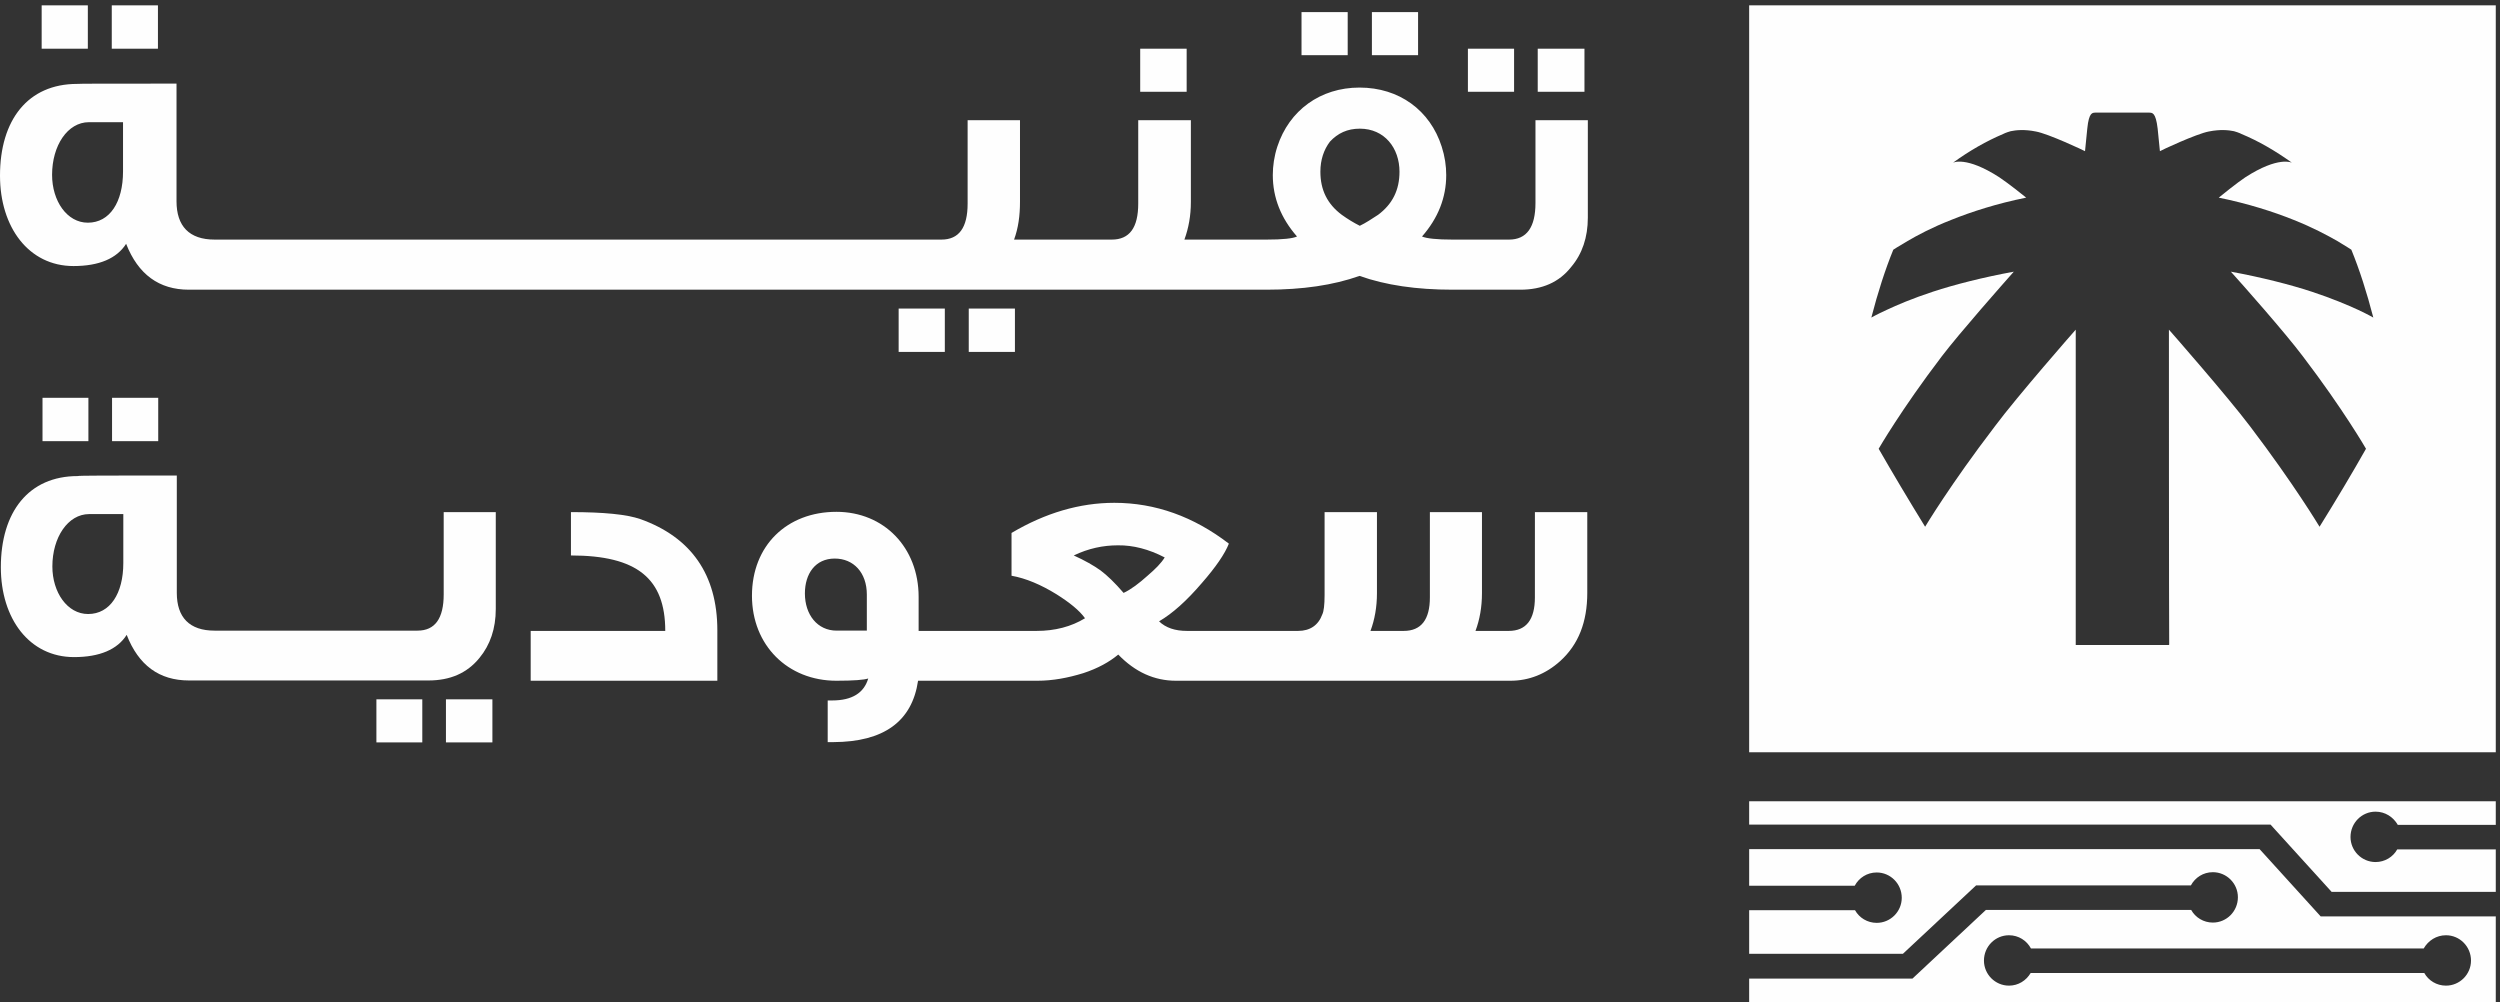 <svg version="1.2" xmlns="http://www.w3.org/2000/svg" viewBox="0 0 888 356" width="888" height="356">
	<rect x="0" y="0" width="888" height="356" fill="#333333" stroke="none"/>
	<title>Saudi Made All Logos_Arb</title>
	<style>
		.s0 { fill: #fefefe } 
	</style>
	<g id="Layer 1">
		<g id="&lt;Group&gt;">
			<g id="&lt;Group&gt;">
				<g id="&lt;Group&gt;">
					<path id="&lt;Path&gt;" class="s0" d="m31.2 1.9h-16.4v15.4h16.4z"/>
					<path id="&lt;Path&gt;" class="s0" d="m56.1 1.9h-16.4v15.4h16.4z"/>
					<path id="&lt;Path&gt;" class="s0" d="m319.2 125h16.4v-15.4h-16.4z"/>
					<path id="&lt;Path&gt;" class="s0" d="m344.1 125h16.4v-15.4h-16.4z"/>
					<path id="&lt;Path&gt;" class="s0" d="m421.5 17.3h-16.5v15.3h16.5z"/>
					<path id="&lt;Path&gt;" class="s0" d="m478.7 4.3h-16.4v15.3h16.4z"/>
					<path id="&lt;Path&gt;" class="s0" d="m503.7 4.3h-16.4v15.3h16.4z"/>
					<path id="&lt;Compound Path&gt;" fill-rule="evenodd" class="s0" d="m564 42.7v34.6c0 7-2 12.9-5.9 17.5-4.3 5.5-10.4 8.1-18.1 8.1h-24c-12.9 0-23.8-1.6-33.1-4.9-9.3 3.3-20.2 4.9-33.1 4.9h-382.7q-15.9 0-22.3-16.3c-3.3 5.2-9.6 7.9-18.7 7.9-15.9 0-26.1-13.8-26.1-32.1 0-19.8 9.9-32.6 27.4-32.6 0-0.1 11.7-0.1 35.3-0.1v41.8c0 8.8 4.5 13.6 13.5 13.6h258.2c6.2 0 9.3-4.2 9.3-12.8v-29.6h18.6v29c0 4.9-0.6 9.3-2.1 13.4h34.7c6.3 0 9.4-4.2 9.4-12.8v-29.6h18.7v29c0 4.9-0.8 9.3-2.3 13.4h29.1c5.9 0 9.4-0.4 10.9-1.1-5.7-6.5-8.6-13.8-8.6-21.8 0-3.3 0.5-6.7 1.6-10.1 4.2-12.9 15.3-21 29.2-21 14.1 0 25.1 8.1 29.2 21 1.1 3.4 1.6 6.8 1.6 10.1 0 8-2.9 15.3-8.6 21.8 1.6 0.7 5.2 1.1 10.9 1.1h20c6.3 0 9.4-4.4 9.4-13v-29.4zm-520.3 0.7h-12.1c-7.6 0-13.1 8.3-13.1 18.7 0 9.3 5.3 17 12.7 17 7.8 0 12.5-7.3 12.5-18.2zm453.4 17.6c0-8.4-5.3-15.3-14.1-15.3-4.4 0-7.8 1.6-10.6 4.6-2.2 2.9-3.4 6.5-3.4 10.7 0 6.5 2.5 11.5 7.6 15.3q3.2 2.3 6.4 3.9c2.1-1 4.2-2.4 6.5-3.9 5.1-3.8 7.6-8.8 7.6-15.3z"/>
					<path id="&lt;Path&gt;" class="s0" d="m562.8 17.3h-16.6v15.3h16.6z"/>
					<path id="&lt;Path&gt;" class="s0" d="m537.8 17.3h-16.4v15.3h16.4z"/>
				</g>
				<g id="&lt;Group&gt;">
					<path id="&lt;Path&gt;" class="s0" d="m39.8 156.7h16.4v-15.4h-16.4z"/>
					<path id="&lt;Path&gt;" class="s0" d="m15.1 156.7h16.3v-15.4h-16.3z"/>
					<path id="&lt;Path&gt;" class="s0" d="m158.4 263.7h16.5v-15.3h-16.5z"/>
					<path id="&lt;Path&gt;" class="s0" d="m133.7 263.7h16.3v-15.3h-16.3z"/>
					<g id="&lt;Group&gt;">
						<path id="&lt;Compound Path&gt;" fill-rule="evenodd" class="s0" d="m157.6 181.9h18.5v34.4c0 7-2 12.8-5.8 17.4-4.4 5.4-10.4 8-18.1 8h-85.1q-15.8 0-22.1-16.2c-3.3 5.2-9.6 7.9-18.7 7.9-15.9 0-26-13.7-26-31.9 0-19.7 9.9-32.4 27.3-32.4 0-0.2 11.7-0.2 35.2-0.2v41.7c0 8.7 4.5 13.4 13.4 13.4h72.1c6.2 0 9.3-4.3 9.3-12.9zm-113.8 0.7h-12.1c-7.6 0-13.1 8.3-13.1 18.6 0 9.2 5.3 16.9 12.7 16.9 7.8 0 12.5-7.3 12.5-18.1z"/>
						<path id="&lt;Path&gt;" class="s0" d="m227.5 184.4c-4.9-1.7-13.1-2.5-24.7-2.5v15.4c23.5 0 33.5 8.2 33.5 26.8h-47.8v17.7h66.3v-17.9c0-19.9-9.4-33.1-27.3-39.5z"/>
						<path id="&lt;Compound Path&gt;" fill-rule="evenodd" class="s0" d="m545.2 181.9h18.6v28.7c0 10.3-3.1 18.3-9.6 24.2-5.1 4.6-11.1 7-17.7 7h-118.8c-7.7 0-14.5-3.1-20.5-9.3-3.1 2.6-7.2 4.9-12.4 6.6-5.5 1.7-10.9 2.7-16.3 2.7h-42.4q-3.2 21.7-30.1 21.8h-2v-14.8h1.6c7.1 0 11.3-2.7 12.8-7.8-1.5 0.5-5.2 0.8-11.3 0.8-17.3 0-30-12.6-30-30.2 0-17.8 12.4-29.8 30-29.8 16.9 0 29.2 12.7 29.2 30.2v12.1h41.9c6.5 0 12.3-1.5 17.2-4.5-2-2.8-5.5-5.6-10.1-8.5-5.5-3.4-10.9-5.7-16-6.6v-15.2c12-7.1 24.2-10.7 36.5-10.7 14.6 0 28.2 4.9 40.7 14.5-1.4 3.6-4.7 8.4-9.6 14-5.4 6.3-10.4 10.8-15.2 13.6 2.4 2.3 5.7 3.4 9.9 3.4h39.5c4.2 0 7.2-2 8.6-5.9 0.5-1 0.8-3.3 0.8-6.8v-29.5h18.6v28.8c0 4.9-0.8 9.4-2.3 13.4h11.8c6.2 0 9.3-4 9.3-11.9v-30.3h18.5v28.8c0 4.9-0.8 9.4-2.3 13.4h11.8c6.2 0 9.3-4 9.3-11.9zm-237.3 29.3c0-7.8-4.7-12.8-11.4-12.8-6.9 0-10.6 5.4-10.6 12.4 0 7.5 4.4 13.2 11.3 13.2h10.7zm105.8-13.2q-8.5-4.4-16.6-4.3c-5.3 0-10.5 1.1-15.7 3.6 4 1.8 7.1 3.6 9.5 5.3 2.4 1.8 5.1 4.4 8.2 8 2.6-1.2 5.5-3.4 8.5-6.1 2.8-2.4 4.9-4.5 6.1-6.5z"/>
					</g>
				</g>
			</g>
			<g id="&lt;Group&gt;">
				<path id="&lt;Compound Path&gt;" fill-rule="evenodd" class="s0" d="m886.5 1.9v265.3h-265.2v-265.3zm-94.1 94.6c10.9 2 21.1 4.6 28.7 7.1 7.3 2.4 12.9 4.8 16.6 6.5 3.4 1.6 5.3 2.7 5.3 2.7-2.3-8.9-4.9-17-7.8-24.1 0 0-1.8-1.2-5-3.1-3.5-2-8.7-4.8-15.5-7.5-7.2-2.9-16.3-5.8-26.6-7.9 0.3-0.3 6.8-5.5 9.4-7.2 11.9-7.7 16.6-5.2 16.6-5.2-6-4.3-11.9-7.7-17.9-10.2 0 0-0.9-0.5-2.7-1-1.9-0.4-4.9-0.7-8.9 0.1-4.4 0.8-17.2 6.8-17.4 7 0-0.2-0.6-6-0.8-8-0.7-6-2-5.6-3-5.7h-19.1c-1 0.1-2.3-0.3-2.9 5.7-0.2 2-0.8 7.8-0.8 8-0.3-0.2-13-6.2-17.5-7-4-0.8-7-0.5-8.9-0.1-1.8 0.5-2.7 1-2.7 1-5.9 2.5-11.9 5.9-17.8 10.2 0 0 4.6-2.5 16.5 5.2 2.6 1.7 9.2 6.9 9.5 7.2-10.4 2.1-19.4 5-26.6 7.9-6.9 2.7-12.1 5.5-15.5 7.5-3.3 1.9-5.1 3.1-5.1 3.1-2.9 7.1-5.5 15.2-7.8 24.1 0 0 1.9-1.1 5.4-2.7 3.6-1.7 9.2-4.1 16.5-6.5 7.6-2.5 17.8-5.1 28.7-7.1-3.8 4.3-19.2 21.7-25.6 30.1-14.4 18.9-22.4 32.8-22.4 32.8q7.4 12.9 16.5 27.7c0 0 8.9-14.9 24.8-35.7 7.9-10.6 28.4-34 28.7-34.3 0 0.4 0 102.4 0 112h33.1q0 0 0-0.1h0.1c-0.1-9.6-0.1-111.5-0.1-111.9 0.3 0.3 20.8 23.7 28.8 34.3 15.8 20.8 24.7 35.7 24.7 35.7q9.2-14.8 16.5-27.7c0 0-8-13.9-22.4-32.8-6.3-8.4-21.7-25.8-25.6-30.1z"/>
				<g id="&lt;Group&gt;">
					<path id="&lt;Path&gt;" class="s0" d="m806.5 292.9l21.7 23.9h58.3v-15.1h-35c-1.5 2.7-4.4 4.5-7.7 4.5-4.9 0-8.9-4-8.9-8.9 0-5 4-9 8.9-9 3.4 0 6.3 1.9 7.9 4.7h34.8v-8.4h-265.2v8.3z"/>
					<path id="&lt;Compound Path&gt;" fill-rule="evenodd" class="s0" d="m886.5 325.5v30.5h-265.2v-8.4h58l26.1-24.4h72.9c1.5 2.7 4.4 4.5 7.7 4.5 4.9 0 8.9-4 8.9-9 0-4.9-4-8.9-8.9-8.9-3.4 0-6.3 1.9-7.8 4.7h-76.3l-26 24.3h-54.6v-15.5h37.6c1.5 2.7 4.4 4.5 7.7 4.5 4.9 0 8.9-4 8.9-8.9 0-5-4-9-8.9-9-3.4 0-6.3 1.9-7.8 4.7h-37.5v-13h181.3l21.7 23.9zm-8.8 15.7c0-5-4-9-8.9-9-3.4 0-6.3 1.9-7.9 4.7h-139.5c-1.5-2.8-4.4-4.7-7.8-4.7-4.9 0-8.9 4-8.9 9 0 4.9 4 8.9 8.9 8.9 3.3 0 6.1-1.8 7.7-4.5h139.8c1.5 2.7 4.4 4.5 7.7 4.5 4.9 0 8.9-4 8.9-8.9z"/>
				</g>
			</g>
		</g>
	</g>
</svg>